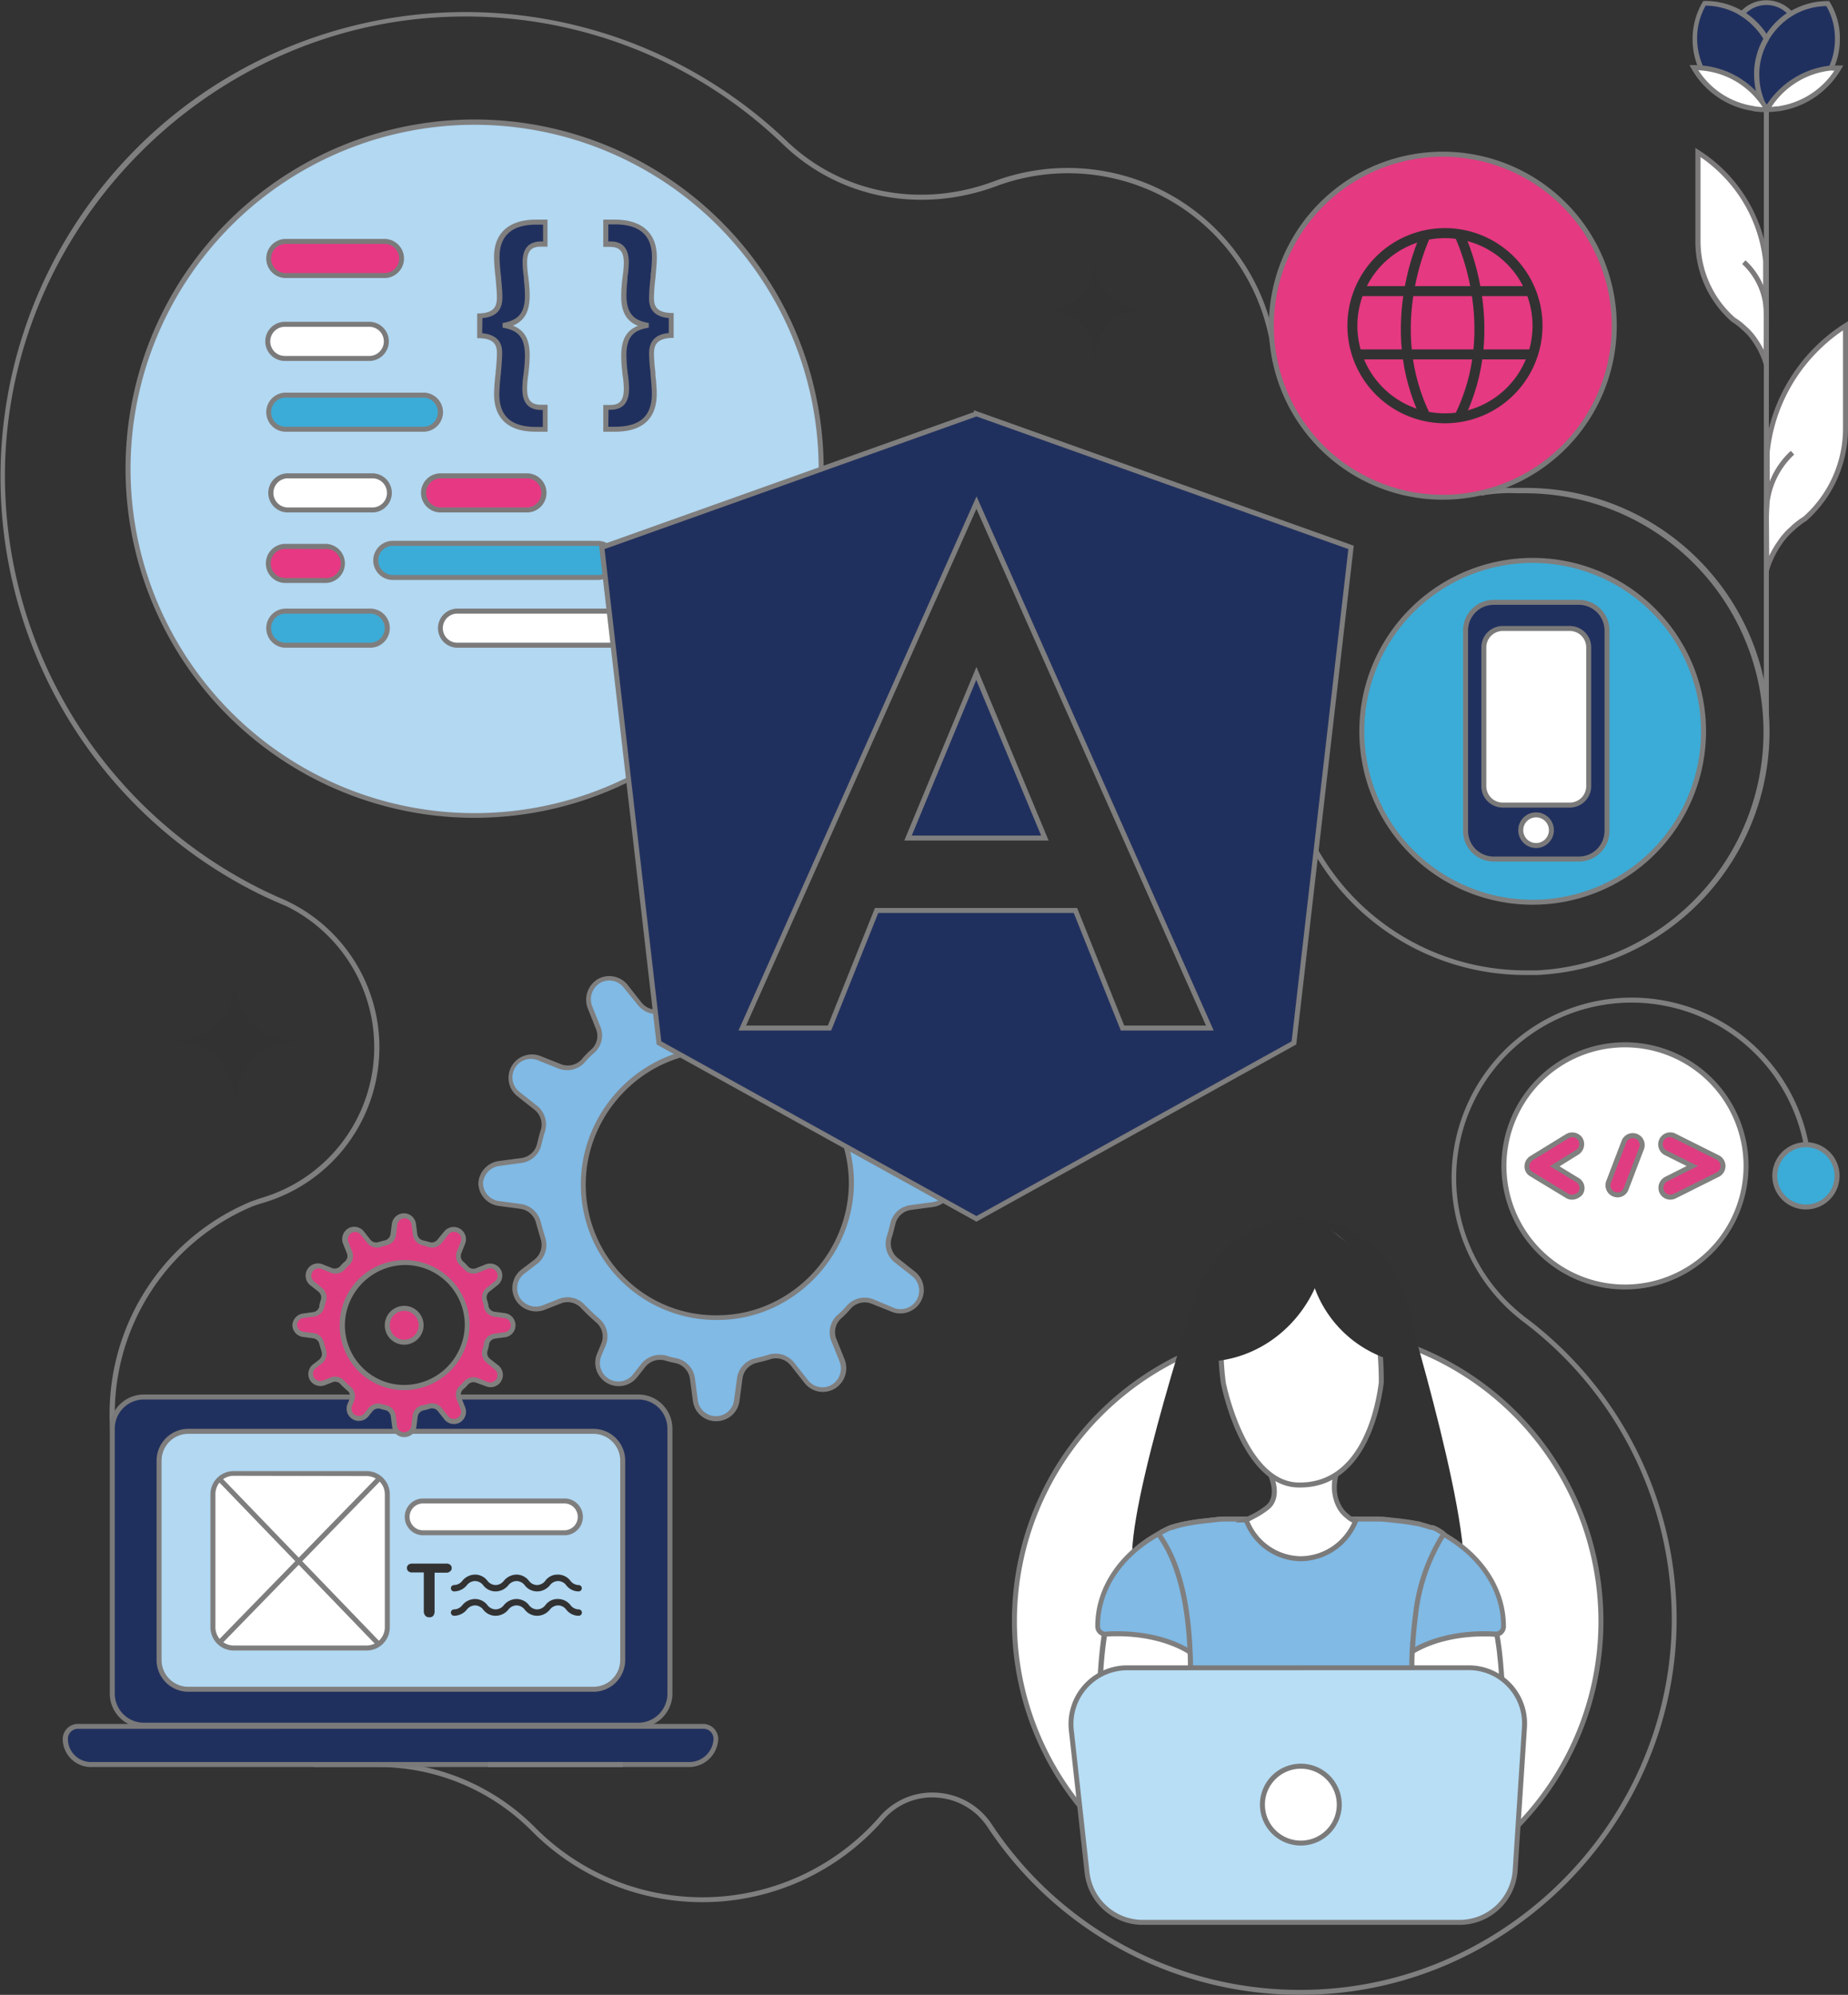 <?xml version="1.0" encoding="UTF-8"?> <svg xmlns="http://www.w3.org/2000/svg" id="Layer_1" data-name="Layer 1" viewBox="0 0 370.34 399.64"><rect x="0" y="0" width="370.34" height="399.64" fill="#333333" stroke="none"/><defs><style>.cls-1{fill:#807f7f;}.cls-2{fill:#20305e;}.cls-3{fill:#7b7a7a;}.cls-4{fill:#b2d8f2;}.cls-5{fill:#7f7e7e;}.cls-6{fill:#80bae5;}.cls-7{fill:#e73883;}.cls-8{fill:#3bacd7;}.cls-9{fill:#fff;}.cls-10{fill:#e53981;}.cls-11{fill:#323232;}.cls-12{fill:#e03c81;}.cls-13{fill:#80807f;}.cls-14{fill:#7c7a7b;}.cls-15{fill:#7a7979;}.cls-16{fill:#b7def5;}</style></defs><path class="cls-1" d="M260.64,399.64A75.09,75.09,0,0,1,197.88,366a13.18,13.18,0,0,0-10.19-5.88,12.86,12.86,0,0,0-10.63,4.43A48.14,48.14,0,0,1,106.74,367a43.35,43.35,0,0,0-30.68-13H62.9L62,329.13a46.14,46.14,0,0,1-39.95-43c-.06-.91-.09-1.86-.09-2.8a46.11,46.11,0,0,1,28.38-42.64c.08,0,1.38-.5,2-.69A31.47,31.47,0,0,0,57,181.35l-.09,0c-.48-.23-1-.44-1.45-.64l-.24-.1c-.76-.34-1.48-.67-2.21-1A93.17,93.17,0,1,1,157.66,28.25c10.92,10.49,26.85,13.58,41.56,8.06A42.15,42.15,0,0,1,254.9,65.78,32.69,32.69,0,0,1,262,47.51a34.17,34.17,0,0,1,4.54-4.7,33,33,0,0,1,41.74-.61,32.93,32.93,0,0,1,5.32,46.28,31,31,0,0,1-12.29,9.26c.92,0,1.85,0,2.8,0h1.58A48.82,48.82,0,0,1,308,195.33c-.78,0-1.56,0-2.34,0a48.86,48.86,0,0,1-41.81-23.62l-3.94,31.68-1-.13,4.32-34.65L264,170a47.88,47.88,0,0,0,41.69,24.4c.77,0,1.53,0,2.29,0a47.82,47.82,0,0,0-2.29-95.58h-1.59a34.8,34.8,0,0,0-6.33.31c-.06,0-.28.07-.48.12l-.08,0-.29.06-.22-1,.28-.07.1,0c.2-.05.4-.1.54-.12a31,31,0,0,0,15.2-10.2,32,32,0,0,0-45.63-44.28,33.28,33.28,0,0,0-4.41,4.55,31.75,31.75,0,0,0-6.71,23.54l.06.52-1.18.07,0-.48a41.12,41.12,0,0,0-55.32-34.53C184.49,42.9,168.17,39.73,157,29A91.75,91.75,0,0,0,91.86,3.32C42.62,4,1.86,44.61,1,93.85a92.48,92.48,0,0,0,52.41,84.8l2.15,1,.22.09c.52.21,1,.43,1.51.66a.5.5,0,0,1,.16.08A32.47,32.47,0,0,1,52.66,241c-.64.17-1.95.64-2,.65A45.11,45.11,0,0,0,23,283.33c0,.92,0,1.84.09,2.74a45.13,45.13,0,0,0,39.5,42.12l.42.06L63.86,353h12.2a44.33,44.33,0,0,1,31.38,13.32,47.16,47.16,0,0,0,68.87-2.41,13.88,13.88,0,0,1,11.44-4.77,14.17,14.17,0,0,1,11,6.33,74,74,0,0,0,63.61,33.15c39.75-.88,72.35-34,72.66-73.74a74.58,74.58,0,0,0-30.25-60.45l-.36-.31A36.1,36.1,0,1,1,363.1,236h-1a35.13,35.13,0,0,0-66.6-15.62,35,35,0,0,0,9.52,43l.35.3A75.58,75.58,0,0,1,336,324.88c-.31,40.32-33.35,73.85-73.64,74.74Z"></path><path class="cls-2" d="M128.05,345.62H28.78a6.32,6.32,0,0,1-6.32-6.32V286.19a6.32,6.32,0,0,1,6.32-6.32h99.11a6.32,6.32,0,0,1,6.32,6.32v53.38A6.34,6.34,0,0,1,128.05,345.62Z"></path><path class="cls-3" d="M128.05,346.12H28.78A6.83,6.83,0,0,1,22,339.3V286.19a6.83,6.83,0,0,1,6.82-6.82h99.11a6.83,6.83,0,0,1,6.82,6.82v53.38A6.87,6.87,0,0,1,128.05,346.12ZM28.78,280.37A5.83,5.83,0,0,0,23,286.19V339.3a5.83,5.83,0,0,0,5.82,5.82h99.27a5.84,5.84,0,0,0,5.66-5.56V286.19a5.83,5.83,0,0,0-5.82-5.82Z"></path><path class="cls-4" d="M118.93,338.42H37.74a5.86,5.86,0,0,1-5.86-5.86V292.62a5.86,5.86,0,0,1,5.86-5.87h81.19a5.86,5.86,0,0,1,5.86,5.87v39.94A5.88,5.88,0,0,1,118.93,338.42Z"></path><path class="cls-5" d="M118.93,338.92H37.74a6.36,6.36,0,0,1-6.36-6.36V292.62a6.37,6.37,0,0,1,6.36-6.37h81.19a6.37,6.37,0,0,1,6.36,6.37v39.94A6.36,6.36,0,0,1,118.93,338.92ZM37.74,287.25a5.37,5.37,0,0,0-5.36,5.37v39.94a5.36,5.36,0,0,0,5.36,5.36h81.19a5.36,5.36,0,0,0,5.36-5.36V292.62a5.37,5.37,0,0,0-5.36-5.37Z"></path><path class="cls-2" d="M138.21,353.5h-120a5.11,5.11,0,0,1-5.14-5.14h0a2.53,2.53,0,0,1,2.51-2.51H140.94a2.54,2.54,0,0,1,2.52,2.51h0A5.38,5.38,0,0,1,138.21,353.5Z"></path><path class="cls-3" d="M138.21,354h-120a5.65,5.65,0,0,1-5.64-5.64,3.05,3.05,0,0,1,3-3H140.94a3.05,3.05,0,0,1,3,3A5.87,5.87,0,0,1,138.21,354Zm-122.6-7.65a2,2,0,0,0-2,2A4.64,4.64,0,0,0,18.24,353h120a4.86,4.86,0,0,0,4.75-4.66,2,2,0,0,0-2-2Z"></path><path class="cls-6" d="M96.29,237a4.18,4.18,0,0,0,3.59,4.12l4.5.6a4.31,4.31,0,0,1,3.52,3.3c.3,1.12.6,2.09.9,3.14a4.29,4.29,0,0,1-1.43,4.65l-2.62,2a4.17,4.17,0,0,0-1,5.39h0A4.34,4.34,0,0,0,109,262l3.22-1.27a4.16,4.16,0,0,1,4.64,1.05c1,1,1.87,1.87,2.92,2.77a4.19,4.19,0,0,1,1.2,4.79l-.9,2.17a4.2,4.2,0,0,0,7.19,4.2l1.73-2.17a4.3,4.3,0,0,1,4.49-1.43,16.11,16.11,0,0,0,2.1.53,4.23,4.23,0,0,1,3.22,3.52l.6,4.49a4.14,4.14,0,0,0,4.12,3.6,4.19,4.19,0,0,0,4.12-3.6l.6-4.49a4.22,4.22,0,0,1,3.22-3.52c.9-.23,1.87-.45,2.77-.75a4.28,4.28,0,0,1,4.57,1.42l2.77,3.52a4.18,4.18,0,0,0,5.4,1.05,4.33,4.33,0,0,0,1.79-5.24l-1.64-4.12a4.18,4.18,0,0,1,1-4.65,16.82,16.82,0,0,0,2-2,4.28,4.28,0,0,1,4.64-1.05l4.12,1.65a4.2,4.2,0,0,0,4.2-7.19l-3.52-2.77a4.31,4.31,0,0,1-1.43-4.57c.3-.9.53-1.88.75-2.77a4.26,4.26,0,0,1,3.52-3.23l4.5-.6a4.13,4.13,0,0,0,3.59-4.12,4.19,4.19,0,0,0-3.59-4.12l-4.5-.59a4.24,4.24,0,0,1-3.52-3.23c-.22-.89-.45-1.87-.75-2.77a4.3,4.3,0,0,1,1.43-4.57l3.52-2.77a4.18,4.18,0,0,0,1-5.39h0a4.32,4.32,0,0,0-5.24-1.8l-4.12,1.65a4.19,4.19,0,0,1-4.64-1.05c-.6-.67-16.55,1.55-16.55,1.55-1.12,1.34-10-6.41-10.2-8.13l4.2-12.22a4.13,4.13,0,0,0-4.12-3.6,4.19,4.19,0,0,0-4.12,3.6l-.6,4.49a4.24,4.24,0,0,1-3.22,3.52c-.9.23-1.87.45-2.77.75a4.28,4.28,0,0,1-4.57-1.42l-2.77-3.52a4.18,4.18,0,0,0-5.4-1.05,4.33,4.33,0,0,0-1.8,5.24l1.65,4.12a4.17,4.17,0,0,1-1,4.65,17.51,17.51,0,0,0-2,2,4.29,4.29,0,0,1-4.64,1.05l-4.12-1.65a4.23,4.23,0,0,0-5.25,1.8h0a4.19,4.19,0,0,0,1,5.39l3.52,2.77a4.3,4.3,0,0,1,1.43,4.57c-.3.9-.53,1.88-.75,2.77a4.26,4.26,0,0,1-3.52,3.23l-4.5.59A4.29,4.29,0,0,0,96.29,237Zm20.6-.3A26.86,26.86,0,1,1,144.23,264,26.65,26.65,0,0,1,116.89,236.65Z"></path><path class="cls-1" d="M143.48,284.72a4.66,4.66,0,0,1-4.62-4.06l-.6-4.47a3.74,3.74,0,0,0-2.83-3.1,16.49,16.49,0,0,1-2.15-.53,3.8,3.8,0,0,0-3.95,1.27L127.61,276a4.7,4.7,0,0,1-8-4.7l.9-2.17a3.71,3.71,0,0,0-1.07-4.23c-1.05-.9-2-1.81-2.92-2.77a3.68,3.68,0,0,0-4.12-1l-3.23,1.27a4.81,4.81,0,0,1-5.85-2,4.69,4.69,0,0,1,1.16-6.06l2.63-2a3.79,3.79,0,0,0,1.25-4.1l-.3-1c-.2-.69-.4-1.38-.61-2.14a3.8,3.8,0,0,0-3.1-2.92l-4.49-.6a4.7,4.7,0,0,1-4-4.62v0a4.78,4.78,0,0,1,4.15-4.37l4.52-.6a3.73,3.73,0,0,0,3.1-2.84l.11-.46c.2-.78.39-1.59.65-2.36a3.76,3.76,0,0,0-1.27-4l-3.51-2.77a4.7,4.7,0,0,1,4.7-8l4.11,1.64a3.77,3.77,0,0,0,4.1-.92,18.14,18.14,0,0,1,2-2.06,3.65,3.65,0,0,0,.92-4.07l-1.65-4.13a4.82,4.82,0,0,1,2-5.86,4.69,4.69,0,0,1,6,1.17l2.77,3.52a3.79,3.79,0,0,0,4,1.26c.77-.26,1.58-.46,2.36-.65l.45-.11a3.71,3.71,0,0,0,2.84-3.1l.6-4.5a4.66,4.66,0,0,1,9.24,0v.1L143.92,206a17.92,17.92,0,0,0,3.73,4.08,27.1,27.1,0,0,1,9.23,3.07c13-1.72,13.44-1.15,13.64-.93a3.66,3.66,0,0,0,4.07.92l4.14-1.65a4.8,4.8,0,0,1,5.85,2,4.69,4.69,0,0,1-1.17,6.06l-3.52,2.77a3.76,3.76,0,0,0-1.25,4c.25.76.45,1.57.64,2.35l.12.45a3.7,3.7,0,0,0,3.1,2.85l4.49.6a4.66,4.66,0,0,1,0,9.23l-4.46.6a3.72,3.72,0,0,0-3.1,2.84l-.11.45c-.2.78-.4,1.59-.65,2.36a3.75,3.75,0,0,0,1.27,4l3.5,2.77a4.7,4.7,0,0,1-4.69,8l-4.11-1.65a3.79,3.79,0,0,0-4.1.93,18.14,18.14,0,0,1-2,2.06,3.65,3.65,0,0,0-.93,4.07l1.66,4.13a4.8,4.8,0,0,1-2,5.85,4.67,4.67,0,0,1-6.05-1.16l-2.77-3.52a3.8,3.8,0,0,0-4-1.26c-.76.26-1.57.46-2.35.65l-.45.11a3.72,3.72,0,0,0-2.85,3.1l-.6,4.5A4.69,4.69,0,0,1,143.48,284.72Zm-11.2-13.29a4.77,4.77,0,0,1,1.29.17,16,16,0,0,0,2.07.52,4.75,4.75,0,0,1,3.61,3.94l.6,4.5a3.66,3.66,0,0,0,7.25,0l.6-4.49a4.77,4.77,0,0,1,3.59-3.94l.46-.11c.76-.19,1.55-.38,2.28-.63a4.77,4.77,0,0,1,5.11,1.58l2.78,3.53a3.68,3.68,0,0,0,4.75.93,3.81,3.81,0,0,0,1.59-4.63l-1.65-4.12a4.65,4.65,0,0,1,1.17-5.19,17.49,17.49,0,0,0,2-2,4.76,4.76,0,0,1,5.2-1.21L179.1,262a3.71,3.71,0,0,0,3.69-6.35l-3.51-2.76a4.78,4.78,0,0,1-1.59-5.12c.24-.73.44-1.52.63-2.29l.11-.45a4.74,4.74,0,0,1,3.94-3.59l4.49-.6a3.63,3.63,0,0,0,3.16-3.63,3.69,3.69,0,0,0-3.16-3.62l-4.49-.6a4.73,4.73,0,0,1-3.94-3.59l-.12-.46c-.18-.76-.38-1.55-.62-2.28a4.79,4.79,0,0,1,1.57-5.11l3.54-2.78a3.67,3.67,0,0,0,.92-4.75,3.8,3.8,0,0,0-4.63-1.58L175,214a4.68,4.68,0,0,1-5.14-1.1c-.84-.2-6,.31-11.54,1a27.78,27.78,0,0,1,4.87,3.9,27.08,27.08,0,0,1,7.93,19.77c-.38,14.59-12.43,26.64-26.86,26.86a27.16,27.16,0,0,1-27.85-27.85h0c.38-14.58,12.43-26.63,26.86-26.86.91,0,1.82,0,2.72.09-1.66-1.58-3-3.11-3.06-3.86l0-.11,4.2-12.23a3.64,3.64,0,0,0-3.61-3,3.7,3.7,0,0,0-3.63,3.17l-.6,4.49a4.75,4.75,0,0,1-3.59,3.94l-.45.11c-.76.19-1.55.38-2.29.63a4.78,4.78,0,0,1-5.11-1.58L125,197.86a3.67,3.67,0,0,0-4.75-.93,3.82,3.82,0,0,0-1.58,4.63l1.65,4.12a4.68,4.68,0,0,1-1.17,5.19,16.76,16.76,0,0,0-2,2,4.76,4.76,0,0,1-5.2,1.21l-4.14-1.66a3.7,3.7,0,0,0-3.69,6.34l3.51,2.77a4.77,4.77,0,0,1,1.59,5.11c-.24.74-.44,1.53-.63,2.29l-.11.46a4.74,4.74,0,0,1-3.94,3.59l-4.49.6A3.79,3.79,0,0,0,96.79,237a3.68,3.68,0,0,0,3.16,3.61l4.49.6a4.82,4.82,0,0,1,3.94,3.67c.2.74.4,1.43.6,2.11l.3,1a4.8,4.8,0,0,1-1.6,5.18l-2.62,2a3.69,3.69,0,0,0-.93,4.75,3.82,3.82,0,0,0,4.64,1.58l3.21-1.27a4.65,4.65,0,0,1,5.19,1.17c1,1,1.86,1.86,2.89,2.74a4.72,4.72,0,0,1,1.33,5.38l-.9,2.15a3.71,3.71,0,0,0,6.35,3.69l1.71-2.17A4.85,4.85,0,0,1,132.28,271.43Zm-14.89-34.77a26.15,26.15,0,0,0,7.72,19.25,25.86,25.86,0,0,0,19.11,7.58c13.9-.22,25.51-11.83,25.88-25.88a26,26,0,0,0-7.64-19,26.54,26.54,0,0,0-5.77-4.41l-2.87.39a1.34,1.34,0,0,1-1.2.09c-1.22-.35-3.4-1.91-5.39-3.63a27.49,27.49,0,0,0-4-.23C129.36,211,117.75,222.61,117.39,236.66Zm31.78-25.32a23.61,23.61,0,0,0,2.24,1.6c1.46.91,1.84.79,1.85.79l.12-.15h.15l1.61-.22A25.78,25.78,0,0,0,149.17,211.34ZM169.89,213Zm-.11-.08,0,0Z"></path><circle class="cls-4" cx="95.12" cy="93.9" r="69.44"></circle><path class="cls-5" d="M95.12,163.84A69.95,69.95,0,1,1,165.06,93.9,70,70,0,0,1,95.12,163.84ZM95.12,25a68.95,68.95,0,1,0,68.94,69A69,69,0,0,0,95.12,25Z"></path><path class="cls-2" d="M96.13,63.27c3.54-.15,3.9-2,4-3.59,0-1.24-.15-2.65-.26-4a40.08,40.08,0,0,1-.31-4.11c0-4.89,3.07-7,7.9-7h1.82v4.42h-.93c-2.34,0-3.17,1.4-3.17,3.69a20.36,20.36,0,0,0,.26,3,35,35,0,0,1,.26,3.58c0,3.9-1.56,5.41-4.48,6v.1c2.92.57,4.53,2.08,4.48,6,0,1.35-.16,2.55-.26,3.64a19.59,19.59,0,0,0-.26,2.91c0,2.29.78,3.7,3.17,3.75h.93V86h-1.87c-4.63,0-7.85-1.87-7.85-7.07a39.69,39.69,0,0,1,.31-4.1c.11-1.41.26-2.76.26-4.06,0-1.46-.36-3.38-4-3.54Z"></path><path class="cls-5" d="M109.73,86.49h-2.37c-5.46,0-8.35-2.61-8.35-7.57a40,40,0,0,1,.31-4.15c0-.37.06-.75.1-1.13.08-1,.16-2,.16-2.88,0-1.5-.42-2.9-3.47-3l-.48,0V62.79l.48,0c3.11-.13,3.42-1.61,3.47-3.1,0-.88-.08-1.85-.17-2.88l-.09-1.13A39.62,39.62,0,0,1,99,51.52c0-4.85,3-7.52,8.4-7.52h2.32v5.42H108.3c-1.9,0-2.67,1-2.67,3.19a21.13,21.13,0,0,0,.25,2.9l.06.56a27.66,27.66,0,0,1,.21,3.09c0,3.22-1,5.11-3.37,6.08,2.39.92,3.41,2.83,3.37,6.1a30,30,0,0,1-.2,3l-.07.64a20.09,20.09,0,0,0-.25,2.86c0,2.27.77,3.21,2.68,3.25h1.42ZM96.63,66.76c4,.37,4,3.08,4,4s-.08,1.94-.17,3l-.09,1.13a40,40,0,0,0-.31,4.07c0,4.42,2.4,6.57,7.35,6.57h1.37V82.13h-.43c-2.48-.06-3.67-1.44-3.67-4.25a20.11,20.11,0,0,1,.26-3l.06-.62a26.67,26.67,0,0,0,.2-3c0-3.93-1.59-5-4.07-5.54l-.41-.08v-.92l.4-.08c2.48-.54,4.13-1.68,4.08-5.54a26.3,26.3,0,0,0-.21-3l0-.54a20.7,20.7,0,0,1-.26-3c0-2.76,1.19-4.14,3.66-4.19h.44V45h-1.32c-4.91,0-7.4,2.19-7.4,6.52a38.37,38.37,0,0,0,.31,4c0,.4.06.78.09,1.15.09,1,.17,2,.17,3-.06,1.75-.57,3.74-4,4.06Z"></path><path class="cls-2" d="M134.51,67.22c-3.54.16-3.9,2.08-4,3.54a39.15,39.15,0,0,0,.31,4.06c.11,1.4.27,2.8.27,4.1,0,5.2-3.23,7.07-7.86,7.07H121.4V81.63h.94c2.39,0,3.17-1.46,3.17-3.75a21,21,0,0,0-.26-2.91c-.1-1.09-.26-2.29-.26-3.64,0-4,1.56-5.46,4.47-6v-.1c-2.91-.63-4.52-2.14-4.47-6a35,35,0,0,1,.26-3.58,21.85,21.85,0,0,0,.26-3c0-2.29-.83-3.64-3.17-3.69h-.94V44.5h1.82c4.84,0,7.91,2.13,7.91,7,0,1.3-.16,2.7-.27,4.11a40,40,0,0,0-.31,4c0,1.56.37,3.44,4,3.59Z"></path><path class="cls-5" d="M123.27,86.49H120.9V81.13h1.44c1.89,0,2.67-1,2.67-3.25a18.46,18.46,0,0,0-.26-2.83l-.06-.68a27,27,0,0,1-.2-3c0-3.27,1-5.17,3.36-6.09-2.38-1-3.4-2.86-3.36-6.08a30.47,30.47,0,0,1,.2-3.09l.06-.54a20.18,20.18,0,0,0,.26-2.92c0-2.22-.78-3.15-2.68-3.19H120.9V44h2.32c5.42,0,8.41,2.67,8.41,7.52,0,1-.09,2-.18,3l-.09,1.09a40.12,40.12,0,0,0-.31,4c0,1.43.27,3,3.48,3.09l.47,0V67.7l-.47,0c-3.11.14-3.43,1.65-3.48,3.06a35,35,0,0,0,.29,3.81l0,.17q0,.57.09,1.11c.09,1,.18,2.07.18,3C131.63,83.88,128.74,86.49,123.27,86.49Zm-1.37-1h1.37c5,0,7.36-2.15,7.36-6.57,0-.94-.09-1.92-.17-3q-.06-.55-.09-1.11l0-.15a36.67,36.67,0,0,1-.3-3.94c.06-1.59.54-3.68,3.95-4v-3c-3.53-.33-3.95-2.45-3.95-4.06a37.37,37.37,0,0,1,.32-4.09c0-.37,0-.74.09-1.1.08-1.05.17-2,.17-3,0-4.33-2.5-6.52-7.41-6.52H121.9v3.42h.44c2.47,0,3.67,1.43,3.67,4.19a21.34,21.34,0,0,1-.27,3l0,.53a28.57,28.57,0,0,0-.2,3c0,3.87,1.59,5,4.08,5.55l.39.08v.92l-.4.08c-2.48.49-4.12,1.61-4.07,5.54a29.26,29.26,0,0,0,.19,2.94l.07.65a21.19,21.19,0,0,1,.26,3c0,2.81-1.2,4.19-3.66,4.25h-.45Z"></path><rect class="cls-7" x="53.67" y="48.37" width="26.99" height="6.84" rx="3.42" transform="translate(134.32 103.57) rotate(180)"></rect><path class="cls-3" d="M77.24,55.7H57.08a3.92,3.92,0,0,1,0-7.83H77.24a3.92,3.92,0,0,1,0,7.83ZM57.08,48.87a2.92,2.92,0,0,0,0,5.83H77.24a2.92,2.92,0,0,0,0-5.83Z"></path><rect class="cls-8" x="53.67" y="122.43" width="23.75" height="6.84" rx="3.42" transform="translate(131.09 251.69) rotate(180)"></rect><path class="cls-5" d="M74,129.76H57.08a3.92,3.92,0,0,1,0-7.83H74a3.92,3.92,0,1,1,0,7.83Zm-16.92-6.83a2.92,2.92,0,0,0,0,5.83H74a2.92,2.92,0,1,0,0-5.83Z"></path><rect class="cls-7" x="85.07" y="95.33" width="23.75" height="6.84" rx="3.42" transform="translate(193.89 197.49) rotate(-180)"></rect><path class="cls-3" d="M105.4,102.66H88.49a3.92,3.92,0,1,1,0-7.83H105.4a3.92,3.92,0,1,1,0,7.83ZM88.49,95.83a2.92,2.92,0,1,0,0,5.83H105.4a2.92,2.92,0,1,0,0-5.83Z"></path><rect class="cls-9" x="53.67" y="64.97" width="23.75" height="6.84" rx="3.42" transform="translate(131.09 136.78) rotate(-180)"></rect><path class="cls-3" d="M74,72.31H57.08a3.92,3.92,0,0,1,0-7.84H74a3.92,3.92,0,1,1,0,7.84ZM57.08,65.47a2.92,2.92,0,0,0,0,5.84H74a2.92,2.92,0,1,0,0-5.84Z"></path><rect class="cls-9" x="88.08" y="122.43" width="40.14" height="6.84" rx="3.42" transform="translate(216.29 251.69) rotate(-180)"></rect><path class="cls-3" d="M124.8,129.76H91.49a3.92,3.92,0,0,1,0-7.83H124.8a3.92,3.92,0,0,1,0,7.83Zm-33.31-6.83a2.92,2.92,0,0,0,0,5.83H124.8a2.92,2.92,0,0,0,0-5.83Z"></path><rect class="cls-8" x="53.67" y="79.16" width="34.41" height="6.84" rx="3.42" transform="translate(141.74 165.15) rotate(180)"></rect><path class="cls-5" d="M84.66,86.49H57.08a3.92,3.92,0,0,1,0-7.83H84.66a3.92,3.92,0,1,1,0,7.83ZM57.08,79.66a2.92,2.92,0,0,0,0,5.83H84.66a2.92,2.92,0,1,0,0-5.83Z"></path><rect class="cls-9" x="54.46" y="95.33" width="23.75" height="6.84" rx="3.42" transform="translate(132.67 197.49) rotate(180)"></rect><path class="cls-3" d="M74.8,102.66H57.88a3.92,3.92,0,1,1,0-7.83H74.8a3.92,3.92,0,0,1,0,7.83ZM57.88,95.83a2.92,2.92,0,1,0,0,5.83H74.8a2.92,2.92,0,0,0,0-5.83Z"></path><rect class="cls-7" x="53.67" y="109.46" width="14.78" height="6.84" rx="3.42" transform="translate(122.11 225.75) rotate(-180)"></rect><path class="cls-3" d="M65,116.79h-8a3.92,3.92,0,0,1,0-7.83h8a3.92,3.92,0,1,1,0,7.83Zm-8-6.83a2.92,2.92,0,0,0,0,5.83h8A2.92,2.92,0,1,0,65,110Z"></path><rect class="cls-8" x="75.3" y="108.85" width="47.92" height="6.84" rx="3.42" transform="translate(198.52 224.54) rotate(-180)"></rect><path class="cls-5" d="M119.8,116.19H78.72a3.92,3.92,0,1,1,0-7.84H119.8a3.92,3.92,0,0,1,0,7.84Zm-41.08-6.84a2.92,2.92,0,1,0,0,5.84H119.8a2.92,2.92,0,0,0,0-5.84Z"></path><path class="cls-2" d="M182,167.89h27.42l-13.71-33Z"></path><path class="cls-5" d="M210.14,168.39H181.22l14.46-34.78Zm-27.42-1h25.92l-13-31.18Z"></path><path class="cls-2" d="M195.68,82.9l-75.07,26.77,11.45,99.26,63.62,35.24,63.62-35.24,11.45-99.26L195.68,82.89ZM225,206l-9.43-23.55H175.68L166.25,206h-17.5l46.93-105.23L242.45,206Z"></path><path class="cls-5" d="M195.68,244.74l-.24-.13-63.85-35.36-11.53-99.92,75.12-26.78v-.36l76.12,27.14-.05.4-11.48,99.52-.22.12Zm-63.16-36.12,63.16,35,63.16-35L270.21,110,195.69,83.43,121.15,110Zm110.7-2.17H224.61l-9.43-23.55H176l-9.43,23.55H148l47.7-107Zm-17.93-1h16.39l-46-103.5-46.16,103.5h16.39l9.43-23.55h40.52Z"></path><circle class="cls-10" cx="289.17" cy="65.26" r="34.36"></circle><path class="cls-3" d="M289.17,100.11A34.86,34.86,0,1,1,324,65.26,34.89,34.89,0,0,1,289.17,100.11Zm0-68.71A33.86,33.86,0,1,0,323,65.26,33.9,33.9,0,0,0,289.17,31.4Z"></path><path class="cls-11" d="M289.57,84.8a19.55,19.55,0,1,1,19.55-19.54A19.56,19.56,0,0,1,289.57,84.8Zm0-37.09a17.55,17.55,0,1,0,17.55,17.55A17.57,17.57,0,0,0,289.57,47.71Z"></path><rect class="cls-11" x="272.37" y="57.32" width="34.51" height="2"></rect><rect class="cls-11" x="271.93" y="70" width="34.95" height="2"></rect><path class="cls-11" d="M285,84.26c-9.56-18.89-.09-37.81,0-38l1.78.91c-.09.18-9.09,18.23,0,36.18Z"></path><path class="cls-11" d="M293.2,84.26l-1.78-.91c9.09-17.95.09-36,0-36.18l1.78-.91C293.3,46.45,302.77,65.37,293.2,84.26Z"></path><path class="cls-12" d="M59,265.39a2,2,0,0,0,1.67,1.92l2.1.28a2,2,0,0,1,1.64,1.54c.14.52.28,1,.42,1.46a2,2,0,0,1-.67,2.17L63,273.7a2,2,0,0,0-.49,2.51h0a2,2,0,0,0,2.45.84l1.5-.6a2,2,0,0,1,2.16.49c.45.46.87.87,1.36,1.29a2,2,0,0,1,.56,2.24l-.42,1a2,2,0,0,0,3.35,1.95l.8-1a2,2,0,0,1,2.1-.66,8.6,8.6,0,0,0,1,.24,2,2,0,0,1,1.5,1.64l.28,2.09A1.93,1.93,0,0,0,81,287.41a2,2,0,0,0,1.92-1.68l.28-2.09a2,2,0,0,1,1.5-1.64c.42-.1.87-.21,1.29-.35a2,2,0,0,1,2.13.67L89.42,284a2,2,0,0,0,2.51.48,2,2,0,0,0,.84-2.44L92,280.08a2,2,0,0,1,.49-2.16,8.34,8.34,0,0,0,.94-.94,2,2,0,0,1,2.17-.49l1.91.77a2,2,0,0,0,2.45-.84,1.94,1.94,0,0,0-.49-2.51l-1.64-1.29a2,2,0,0,1-.66-2.13c.13-.42.24-.87.34-1.29a2,2,0,0,1,1.64-1.5l2.1-.28a1.93,1.93,0,0,0,1.67-1.92,2,2,0,0,0-1.67-1.92l-2.1-.28a2,2,0,0,1-1.64-1.5c-.1-.42-.21-.87-.34-1.29a2,2,0,0,1,.66-2.13l1.64-1.29a1.94,1.94,0,0,0,.49-2.51h0a2,2,0,0,0-2.45-.84l-1.91.77a2,2,0,0,1-2.17-.49,7.59,7.59,0,0,0-.94-.94,2,2,0,0,1-.49-2.17l.77-1.92a2,2,0,0,0-3.35-2l-1.29,1.64a2,2,0,0,1-2.13.66c-.42-.14-.87-.24-1.29-.35a2,2,0,0,1-1.5-1.64l-.28-2.09a1.94,1.94,0,0,0-3.84,0l-.28,2.09a2,2,0,0,1-1.5,1.64c-.42.11-.87.21-1.29.35a2,2,0,0,1-2.13-.66L72.6,247a1.94,1.94,0,0,0-2.51-.49,2,2,0,0,0-.84,2.44l.77,1.92a2,2,0,0,1-.49,2.17,8.34,8.34,0,0,0-.94.94,2,2,0,0,1-2.16.49l-1.92-.77a2,2,0,0,0-2.45.84h0a2,2,0,0,0,.49,2.51l1.64,1.29a2,2,0,0,1,.67,2.13c-.14.42-.25.87-.35,1.29a2,2,0,0,1-1.64,1.5l-2.1.28A2,2,0,0,0,59,265.39Zm9.59-.14A12.51,12.51,0,1,1,81.36,278,12.42,12.42,0,0,1,68.62,265.25Z"></path><path class="cls-13" d="M81,287.91a2.42,2.42,0,0,1-2.42-2.14l-.27-2.06a1.47,1.47,0,0,0-1.12-1.22,8,8,0,0,1-1-.26,1.5,1.5,0,0,0-1.55.51l-.8,1a2.46,2.46,0,0,1-4.2-2.46l.42-1a1.47,1.47,0,0,0-.43-1.67c-.51-.44-1-.88-1.38-1.31a1.46,1.46,0,0,0-1.62-.39l-1.51.6a2.49,2.49,0,0,1-3-1,2.45,2.45,0,0,1,.61-3.17l1.22-.94a1.49,1.49,0,0,0,.49-1.62l-.14-.49c-.1-.32-.19-.64-.29-1a1.49,1.49,0,0,0-1.22-1.17l-2.09-.28a2.45,2.45,0,0,1-2.11-2.42v0a2.49,2.49,0,0,1,2.16-2.28l2.11-.29A1.45,1.45,0,0,0,64,261.69l0-.22c.09-.37.19-.76.31-1.12a1.49,1.49,0,0,0-.51-1.59l-1.63-1.28a2.46,2.46,0,0,1,2.46-4.2l1.91.76a1.5,1.5,0,0,0,1.62-.36,8.19,8.19,0,0,1,1-1,1.43,1.43,0,0,0,.36-1.59l-.77-1.93a2.51,2.51,0,0,1,1-3.05,2.46,2.46,0,0,1,3.18.6l1.29,1.64a1.47,1.47,0,0,0,1.58.5c.36-.12.74-.22,1.11-.31l.21-.05a1.47,1.47,0,0,0,1.13-1.22l.28-2.1a2.45,2.45,0,0,1,2.41-2.1,2.41,2.41,0,0,1,2.42,2.13l.27,2.07a1.5,1.5,0,0,0,1.12,1.22l.22.05c.37.09.76.19,1.12.31a1.47,1.47,0,0,0,1.58-.51L89,246.73a2.46,2.46,0,0,1,4.2,2.46l-.76,1.91a1.48,1.48,0,0,0,.36,1.61,8.24,8.24,0,0,1,1,1,1.43,1.43,0,0,0,1.59.36l1.93-.77a2.49,2.49,0,0,1,3,1,2.44,2.44,0,0,1-.61,3.17l-1.63,1.29a1.49,1.49,0,0,0-.5,1.59c.12.36.22.75.31,1.12l0,.2a1.46,1.46,0,0,0,1.22,1.12l2.09.28a2.46,2.46,0,0,1,2.11,2.42,2.42,2.42,0,0,1-2.14,2.42l-2.06.27A1.47,1.47,0,0,0,98,269.31l0,.21c-.09.37-.19.76-.31,1.13a1.47,1.47,0,0,0,.51,1.58l1.63,1.28a2.46,2.46,0,0,1-2.46,4.21L95.41,277a1.48,1.48,0,0,0-1.61.37,7.43,7.43,0,0,1-1,1,1.45,1.45,0,0,0-.36,1.6l.77,1.93a2.5,2.5,0,0,1-1,3.05,2.46,2.46,0,0,1-3.18-.61l-1.28-1.64a1.51,1.51,0,0,0-1.59-.49c-.36.12-.75.22-1.13.31l-.19.05a1.46,1.46,0,0,0-1.13,1.22l-.27,2.09A2.46,2.46,0,0,1,81,287.91Zm-5.22-6.73a2.29,2.29,0,0,1,.68.1c.32.1.61.16.94.23a2.5,2.5,0,0,1,1.9,2.07l.28,2.09a1.43,1.43,0,0,0,2.84,0l.28-2.09a2.49,2.49,0,0,1,1.87-2.05l.2,0c.35-.09.72-.18,1.06-.29a2.48,2.48,0,0,1,2.67.81l1.3,1.66a1.44,1.44,0,0,0,1.87.36,1.5,1.5,0,0,0,.62-1.83l-.76-1.91a2.42,2.42,0,0,1,.61-2.71,8.43,8.43,0,0,0,.89-.9,2.5,2.5,0,0,1,2.73-.64l1.93.77a1.46,1.46,0,0,0,1.45-2.5L97.52,273a2.5,2.5,0,0,1-.83-2.67c.11-.35.2-.72.29-1.06l0-.21a2.48,2.48,0,0,1,2.06-1.87l2.09-.28a1.43,1.43,0,0,0,1.24-1.42,1.46,1.46,0,0,0-1.24-1.43l-2.09-.27A2.49,2.49,0,0,1,97,261.93l0-.21c-.09-.35-.18-.71-.29-1.05a2.5,2.5,0,0,1,.82-2.67l1.65-1.3a1.44,1.44,0,0,0,.36-1.87,1.49,1.49,0,0,0-1.83-.62l-1.91.76a2.42,2.42,0,0,1-2.71-.61,7.47,7.47,0,0,0-.89-.89,2.5,2.5,0,0,1-.65-2.73l.77-1.93a1.46,1.46,0,0,0-.62-1.83,1.44,1.44,0,0,0-1.87.38L88.52,249a2.49,2.49,0,0,1-2.67.83c-.35-.12-.71-.2-1-.29l-.21-.05a2.49,2.49,0,0,1-1.88-2.06l-.28-2.09a1.43,1.43,0,0,0-2.84,0l-.28,2.09a2.47,2.47,0,0,1-1.87,2.06l-.22.05c-.34.09-.7.18-1,.29a2.5,2.5,0,0,1-2.67-.82l-1.3-1.65a1.45,1.45,0,0,0-1.87-.37,1.53,1.53,0,0,0-.62,1.84l.76,1.91a2.43,2.43,0,0,1-.61,2.71,7.46,7.46,0,0,0-.89.89,2.49,2.49,0,0,1-2.72.65l-1.94-.78a1.46,1.46,0,0,0-1.82.63,1.44,1.44,0,0,0,.37,1.87L64.5,258a2.48,2.48,0,0,1,.83,2.67c-.11.35-.2.71-.29,1l-.05.21a2.49,2.49,0,0,1-2.06,1.88l-2.09.27a1.51,1.51,0,0,0-1.31,1.33,1.45,1.45,0,0,0,1.24,1.42l2.09.28a2.49,2.49,0,0,1,2.06,1.9c.09.34.18.66.28,1l.14.48a2.5,2.5,0,0,1-.84,2.7l-1.22.94a1.44,1.44,0,0,0-.36,1.87,1.51,1.51,0,0,0,1.83.62l1.49-.59a2.42,2.42,0,0,1,2.71.61c.41.41.84.84,1.33,1.25a2.48,2.48,0,0,1,.68,2.82l-.41,1a1.46,1.46,0,0,0,2.5,1.45l.8-1A2.51,2.51,0,0,1,75.79,281.18ZM81,278.49a12.81,12.81,0,0,1-9.1-3.74,13,13,0,0,1-3.82-9.51h0a13,13,0,0,1,22.25-8.93,12.89,12.89,0,0,1,3.77,9.41,13.18,13.18,0,0,1-12.77,12.77ZM69.12,265.27A12,12,0,0,0,72.65,274a11.76,11.76,0,0,0,8.7,3.45,12.16,12.16,0,0,0,11.79-11.8,12,12,0,0,0-12.23-12.22A12.17,12.17,0,0,0,69.12,265.27Z"></path><circle class="cls-12" cx="80.98" cy="265.5" r="3.39"></circle><path class="cls-13" d="M81,269.39a3.89,3.89,0,1,1,3.89-3.89A3.9,3.9,0,0,1,81,269.39Zm0-6.78a2.89,2.89,0,1,0,2.89,2.89A2.89,2.89,0,0,0,81,262.61Z"></path><rect class="cls-9" x="42.67" y="295.21" width="34.95" height="34.95" rx="4.16"></rect><path class="cls-5" d="M73.46,330.66H46.83A4.66,4.66,0,0,1,42.17,326V299.37a4.66,4.66,0,0,1,4.66-4.66H73.46a4.66,4.66,0,0,1,4.66,4.66V326A4.66,4.66,0,0,1,73.46,330.66Zm-26.63-35a3.66,3.66,0,0,0-3.66,3.66V326a3.66,3.66,0,0,0,3.66,3.65H73.46A3.66,3.66,0,0,0,77.12,326V299.37a3.66,3.66,0,0,0-3.66-3.66Z"></path><line class="cls-9" x1="44" y1="296.33" x2="75.87" y2="329.39"></line><rect class="cls-5" x="59.43" y="289.9" width="1" height="45.92" transform="translate(-200.37 129.24) rotate(-43.96)"></rect><line class="cls-9" x1="44" y1="329.04" x2="75.87" y2="296.33"></line><rect class="cls-5" x="37.1" y="312.19" width="45.67" height="1" transform="translate(-205.87 137.44) rotate(-45.75)"></rect><rect class="cls-9" x="81.43" y="300.7" width="34.69" height="6.37" rx="3.19"></rect><path class="cls-5" d="M112.93,307.57H84.61a3.69,3.69,0,0,1,0-7.37h28.32a3.69,3.69,0,1,1,0,7.37ZM84.61,301.2a2.69,2.69,0,0,0,0,5.37h28.32a2.69,2.69,0,1,0,0-5.37Z"></path><path class="cls-11" d="M116,318.82a3.16,3.16,0,0,1-2.53-1.24,2.07,2.07,0,0,0-1.63-.84,2.1,2.1,0,0,0-1.65.86,3.35,3.35,0,0,1-2.51,1.22,3.14,3.14,0,0,1-2.53-1.24,2.1,2.1,0,0,0-1.63-.84,2.14,2.14,0,0,0-1.66.86,3.33,3.33,0,0,1-2.5,1.22,3.13,3.13,0,0,1-2.53-1.24,2.11,2.11,0,0,0-1.64-.84,2.13,2.13,0,0,0-1.65.86A3.33,3.33,0,0,1,91,318.82a.64.64,0,0,1,0-1.28,2.14,2.14,0,0,0,1.66-.86,3.33,3.33,0,0,1,2.5-1.23,3.1,3.1,0,0,1,2.53,1.25,2.11,2.11,0,0,0,1.64.84,2.13,2.13,0,0,0,1.65-.86,3.34,3.34,0,0,1,2.51-1.23A3.13,3.13,0,0,1,106,316.7a2.07,2.07,0,0,0,1.63.84,2.12,2.12,0,0,0,1.65-.86,3,3,0,0,1,2.51-1.23,3.13,3.13,0,0,1,2.53,1.25,2.09,2.09,0,0,0,1.63.84.64.64,0,1,1,0,1.28Z"></path><path class="cls-11" d="M116,323.7a3.16,3.16,0,0,1-2.53-1.24,2.07,2.07,0,0,0-1.63-.84,2.14,2.14,0,0,0-1.66.86,3.31,3.31,0,0,1-2.5,1.22,3.14,3.14,0,0,1-2.53-1.24,2.1,2.1,0,0,0-1.63-.84,2.14,2.14,0,0,0-1.66.86,3.31,3.31,0,0,1-2.5,1.22,3.13,3.13,0,0,1-2.53-1.24,2.11,2.11,0,0,0-1.64-.84,2.13,2.13,0,0,0-1.65.86A3.33,3.33,0,0,1,91,323.7a.64.64,0,0,1,0-1.28,2.14,2.14,0,0,0,1.66-.86,3.33,3.33,0,0,1,2.5-1.22,3.13,3.13,0,0,1,2.53,1.24,2.11,2.11,0,0,0,1.64.84,2.13,2.13,0,0,0,1.65-.86,3.33,3.33,0,0,1,2.51-1.22,3.16,3.16,0,0,1,2.53,1.24,2.07,2.07,0,0,0,1.63.84,2.13,2.13,0,0,0,1.65-.86,3,3,0,0,1,2.51-1.22,3.16,3.16,0,0,1,2.53,1.24,2.1,2.1,0,0,0,1.63.84.64.64,0,1,1,0,1.28Z"></path><path class="cls-11" d="M89.42,315.07H87.09v7.66a1.43,1.43,0,0,1-.29,1A1,1,0,0,1,86,324a1,1,0,0,1-.77-.32,1.4,1.4,0,0,1-.3-1v-7.66H82.63a1.11,1.11,0,0,1-.81-.25.8.8,0,0,1-.27-.63.79.79,0,0,1,.28-.65,1.18,1.18,0,0,1,.8-.24h6.79a1.18,1.18,0,0,1,.83.25.81.81,0,0,1,.27.64.78.78,0,0,1-.28.63A1.15,1.15,0,0,1,89.42,315.07Z"></path><rect class="cls-1" x="97.78" y="353" width="27.02" height="1"></rect><circle class="cls-8" cx="361.92" cy="235.57" r="6.24"></circle><path class="cls-5" d="M361.92,242.3a6.74,6.74,0,1,1,6.73-6.73A6.74,6.74,0,0,1,361.92,242.3Zm0-12.47a5.74,5.74,0,1,0,5.73,5.74A5.74,5.74,0,0,0,361.92,229.83Z"></path><path class="cls-11" d="M219.37,72.23l-.25-2.15a8.65,8.65,0,0,0-7.84-7.84L209.39,62l2-.25a8.6,8.6,0,0,0,7.71-7.46l.25-1.39.25,1.39a8.72,8.72,0,0,0,7.84,7.46l2,.25-2,.25a8.87,8.87,0,0,0-7.71,7.84Z"></path><path class="cls-11" d="M47.1,221.59l-.32-2.73a11,11,0,0,0-10-9.94l-2.41-.33,2.57-.32a10.92,10.92,0,0,0,9.79-9.46L47.1,197l.32,1.77a11.07,11.07,0,0,0,9.95,9.46l2.56.32-2.56.33a11.24,11.24,0,0,0-9.79,9.94Z"></path><path class="cls-9" d="M354,103.66h0l.08,10.38a18.23,18.23,0,0,1,2.54-5.23,13.59,13.59,0,0,1,2.53-2.86,14.36,14.36,0,0,1,2.53-2,24.31,24.31,0,0,0,8.17-18.06V65.26a35,35,0,0,0-5.72,4.57,34.19,34.19,0,0,0-10,20.67v8.26Z"></path><path class="cls-14" d="M353.6,117.31l-.11-13.67.16-4.9V90.5a34.9,34.9,0,0,1,15.92-25.66l.77-.5V85.93A24.71,24.71,0,0,1,362,104.36a14.86,14.86,0,0,0-2.51,1.94,13.71,13.71,0,0,0-2.47,2.79,17.93,17.93,0,0,0-2.47,5.09Zm.89-13.64.06,7.7a18.49,18.49,0,0,1,1.65-2.85,14.6,14.6,0,0,1,2.62-3,15.91,15.91,0,0,1,2.58-2,23.65,23.65,0,0,0,7.94-17.63V66.19a32.75,32.75,0,0,0-4.86,4,33.59,33.59,0,0,0-9.83,20.37v8.2Z"></path><path class="cls-14" d="M353.49,102.9a16.59,16.59,0,0,1,5.39-12.58l.68.74a15.89,15.89,0,0,0-5.07,11.77Z"></path><path class="cls-9" d="M354,63.73h0l-.07,9a15.57,15.57,0,0,0-2.19-4.51,12.06,12.06,0,0,0-2.19-2.48A13,13,0,0,0,347.35,64a21,21,0,0,1-7.06-15.6V30.54a30.32,30.32,0,0,1,4.94,4,29.43,29.43,0,0,1,8.61,17.86v7.13Z"></path><path class="cls-14" d="M354.39,76l-1-3.13a15.2,15.2,0,0,0-2.12-4.38,11.3,11.3,0,0,0-2.1-2.37,12.33,12.33,0,0,0-2.13-1.66,21.41,21.41,0,0,1-7.29-16V29.63l.77.49a30.26,30.26,0,0,1,13.78,22.19v7.18l.14,4.24Zm-13.6-44.5V48.41a20.44,20.44,0,0,0,6.89,15.23,12.93,12.93,0,0,1,2.21,1.71,12.2,12.2,0,0,1,2.24,2.54,15.87,15.87,0,0,1,1.3,2.2l.05-6.36-.14-4.22V52.36a29,29,0,0,0-8.46-17.51A29.4,29.4,0,0,0,340.79,31.47Z"></path><path class="cls-14" d="M354.48,63.08l-1-.07a13.61,13.61,0,0,0-4.35-10.12l.67-.74A14.4,14.4,0,0,1,354.48,63.08Z"></path><rect class="cls-1" x="353.48" y="4.75" width="1" height="141.81"></rect><path class="cls-2" d="M352.14,13.32a10.13,10.13,0,0,0-.08,1.55,14,14,0,0,0,1.7,6.78c.07.08.07.22.15.3-.08-.08-.15-.22-.22-.3a16.87,16.87,0,0,0-12.75-8,14.18,14.18,0,0,1-1.26-5.89A14,14,0,0,1,341.6.65h.07A14,14,0,0,1,354,7.72V7.8A13.93,13.93,0,0,0,352.14,13.32Z"></path><path class="cls-5" d="M353.55,22.3l0,0a1.73,1.73,0,0,1-.15-.2l-.12-.16a16.23,16.23,0,0,0-12.37-7.73l-.29,0-.12-.26a14.71,14.71,0,0,1-1.3-6.1,14.44,14.44,0,0,1,2-7.41l.14-.24h.29a14.54,14.54,0,0,1,12.82,7.33l.06.11v.27l-.07.19a13.45,13.45,0,0,0-1.77,5.33v0a11.8,11.8,0,0,0-.06,1.47,13.51,13.51,0,0,0,1.6,6.5.87.87,0,0,1,.14.27s0,0-.05,0Zm-12.28-9.07A17.18,17.18,0,0,1,352,18.66a15.37,15.37,0,0,1-.47-3.79,12.62,12.62,0,0,1,.07-1.61,14.64,14.64,0,0,1,1.78-5.5,14,14,0,0,0-4.57-4.63,13.79,13.79,0,0,0-7-2,13.47,13.47,0,0,0-1.71,6.65A14.15,14.15,0,0,0,341.27,13.23Z"></path><path class="cls-2" d="M368.21,7.8a13.73,13.73,0,0,1-1.33,6,16.92,16.92,0,0,0-12.75,8h0a.37.37,0,0,0-.15.3h-.07V22c-.08-.07-.08-.22-.15-.29a14,14,0,0,1-1.7-6.78,10,10,0,0,1,.08-1.55A14,14,0,0,1,354,7.87V7.8a14.45,14.45,0,0,1,4.87-5A14.13,14.13,0,0,1,366.29.72,13.23,13.23,0,0,1,368.21,7.8Z"></path><path class="cls-5" d="M354.48,22.66l-.5-.06h-.5l-.06-.41a.77.77,0,0,1-.06-.15l0-.07a14.47,14.47,0,0,1-1.75-7,12.7,12.7,0,0,1,.07-1.62,14.68,14.68,0,0,1,1.84-5.6l.07-.18a15,15,0,0,1,5-5.19A14.59,14.59,0,0,1,366.29.22h.28l.14.23a13.71,13.71,0,0,1,2,7.35A14.19,14.19,0,0,1,367.33,14l-.12.26-.28,0a16.55,16.55,0,0,0-12.38,7.8l-.07.1Zm0-14.73h0l-.07.2a13.35,13.35,0,0,0-1.77,5.32,10.62,10.62,0,0,0-.07,1.5A13.59,13.59,0,0,0,354,21.09a17.5,17.5,0,0,1,12.56-7.79,13.23,13.23,0,0,0,1.16-5.5A12.86,12.86,0,0,0,366,1.22a13.61,13.61,0,0,0-6.9,2A14.1,14.1,0,0,0,354.48,7.93Z"></path><path class="cls-2" d="M358.85,2.71a14.42,14.42,0,0,0-4.87,5,14.39,14.39,0,0,0-4.86-5,6.46,6.46,0,0,1,9.73,0Z"></path><path class="cls-5" d="M354,8.73,353.55,8a14.11,14.11,0,0,0-4.7-4.84l-.5-.31.39-.44a7,7,0,0,1,10.48,0l.39.44-.5.31A14,14,0,0,0,354.42,8Zm-4.08-6.1A15,15,0,0,1,354,6.77a15,15,0,0,1,4.08-4.14,5.92,5.92,0,0,0-8.16,0Z"></path><path class="cls-9" d="M368.5,13.62a16.71,16.71,0,0,1-11.72,8.11,2.12,2.12,0,0,1-.66.07,15.09,15.09,0,0,1-1.77.15h-.74a8.22,8.22,0,0,1-1.4-.08,4.64,4.64,0,0,1-1-.14,16.58,16.58,0,0,1-11.79-8.18h0a13.1,13.1,0,0,1,1.62.07,16.85,16.85,0,0,1,12.75,8c.08.07.15.22.22.29V22h.08a1.64,1.64,0,0,0,.15-.3h0a16.81,16.81,0,0,1,12.75-8A10.29,10.29,0,0,0,368.5,13.62Z"></path><path class="cls-15" d="M354.35,22.45h-.74a9.24,9.24,0,0,1-1.48-.08,4,4,0,0,1-1-.16A17,17,0,0,1,339,13.79l-.43-.74h.86a14.56,14.56,0,0,1,1.69.07A17.25,17.25,0,0,1,354.08,21,17.32,17.32,0,0,1,367,13.12h.13a4.72,4.72,0,0,0,.85,0l.54,0h.87l-.44.75a17.3,17.3,0,0,1-12.07,8.35,2.28,2.28,0,0,1-.74.08A13.6,13.6,0,0,1,354.35,22.45Zm-14-8.39a16,16,0,0,0,11,7.17,3.74,3.74,0,0,0,.88.14,7.77,7.77,0,0,0,1,.08A16.23,16.23,0,0,0,341,14.12Zm26.65.06a16.31,16.31,0,0,0-12,7.3l1.05-.12a1.75,1.75,0,0,0,.56-.05,16.35,16.35,0,0,0,11-7.1A3.69,3.69,0,0,1,367,14.12Z"></path><circle class="cls-8" cx="307.15" cy="146.51" r="34.24"></circle><path class="cls-5" d="M307.15,181.25a34.74,34.74,0,1,1,34.74-34.74A34.77,34.77,0,0,1,307.15,181.25Zm0-68.48a33.74,33.74,0,1,0,33.74,33.74A33.78,33.78,0,0,0,307.15,112.77Z"></path><rect class="cls-2" x="293.7" y="120.67" width="28.35" height="51.43" rx="5.64"></rect><path class="cls-3" d="M316.4,172.6H299.34a6.14,6.14,0,0,1-6.14-6.14V126.31a6.14,6.14,0,0,1,6.14-6.14H316.4a6.15,6.15,0,0,1,6.15,6.14v40.15A6.15,6.15,0,0,1,316.4,172.6Zm-17.06-51.43a5.14,5.14,0,0,0-5.14,5.14v40.15a5.14,5.14,0,0,0,5.14,5.14H316.4a5.15,5.15,0,0,0,5.15-5.14V126.31a5.15,5.15,0,0,0-5.15-5.14Z"></path><rect class="cls-9" x="297.36" y="125.91" width="21.01" height="35.38" rx="3.79"></rect><path class="cls-3" d="M314.59,161.79H301.15a4.3,4.3,0,0,1-4.29-4.29V129.69a4.29,4.29,0,0,1,4.29-4.28h13.44a4.29,4.29,0,0,1,4.29,4.28V157.5A4.3,4.3,0,0,1,314.59,161.79Zm-13.44-35.38a3.29,3.29,0,0,0-3.29,3.28V157.5a3.3,3.3,0,0,0,3.29,3.29h13.44a3.3,3.3,0,0,0,3.29-3.29V129.69a3.29,3.29,0,0,0-3.29-3.28Z"></path><circle class="cls-9" cx="307.83" cy="166.32" r="3.07"></circle><path class="cls-3" d="M307.83,169.89a3.57,3.57,0,1,1,3.57-3.57A3.57,3.57,0,0,1,307.83,169.89Zm0-6.14a2.57,2.57,0,1,0,2.57,2.57A2.57,2.57,0,0,0,307.83,163.75Z"></path><circle class="cls-9" cx="262.06" cy="324.79" r="58.77"></circle><path class="cls-3" d="M262.06,384.06a59.27,59.27,0,1,1,59.27-59.27A59.33,59.33,0,0,1,262.06,384.06Zm0-117.54a58.27,58.27,0,1,0,58.27,58.27A58.34,58.34,0,0,0,262.06,266.52Z"></path><path class="cls-11" d="M239.24,260.92s-15.55,47.52-11.78,54.23c3.61,6.41,24.87-12.15,32.23-12,7.18.13,28.95,21.3,32.86,15.28,4.55-7-11.43-59.3-11.43-59.3"></path><path class="cls-9" d="M249.76,304.58c0-.08,0-.08-.07-.08h0S249.69,304.58,249.76,304.58Z"></path><path class="cls-3" d="M250.26,305.07h-.5a.56.56,0,0,1-.57-.57V304h.5a.54.54,0,0,1,.57.57Zm-.5-.5Zm-.5,0h0Zm.5-.07h.43a.44.44,0,0,0-.43-.43Z"></path><path class="cls-3" d="M286.06,373.52l-7.82-43.1.09-.16c2.82-4.81,10-15.86,15.79-14.47h0c7.85,1.85,7.82,25.26,7.45,35.25v.2c1.56,5.61-1.47,8.64-4.39,11.56Zm-6.77-42.91,7.42,40.9,9.76-9.42c2.85-2.86,5.55-5.56,4.11-10.65l0-.08V351c.59-15.65-.86-32.87-6.67-34.23h0C288.66,315.51,281.51,326.83,279.29,330.61Z"></path><path class="cls-6" d="M277,321.47a1.66,1.66,0,0,1,.29.58l3,9.64.21.64c.15.08.22.08.36.15a10.68,10.68,0,0,1,2-1.51,27.74,27.74,0,0,1,14.46-3.67c.79,0,1.51,0,2.3.07a1.59,1.59,0,0,0,1.73-1.58h0c0-7.91-5.18-14.89-12.95-18.91h0c-.5-.29-1.08-.51-1.58-.79a.24.24,0,0,1-.14-.08,21.93,21.93,0,0,0-3.24-.79c-2.23-.43-4.39-.57-5.39-.72a15.79,15.79,0,0,0-1.87-.14h-5.83c-.07,0-.21.07-.29.07l6.12,3.53a1.61,1.61,0,0,1,.5,2.37A9.08,9.08,0,0,0,277,321.47Z"></path><path class="cls-1" d="M280.93,333.08l-.32-.15-.11-.05a1.18,1.18,0,0,1-.25-.1l-.19-.09-.28-.85-3-9.64a1.29,1.29,0,0,0-.17-.37l0,0a9.56,9.56,0,0,1-.3-11.76,1.17,1.17,0,0,0,.2-.9,1.12,1.12,0,0,0-.56-.74l-7.72-4.46H270a.59.59,0,0,1,.29-.07h5.83a15,15,0,0,1,1.93.15l1.19.14c1.12.11,2.66.28,4.24.58a22.12,22.12,0,0,1,3.3.81l.23.11c.24.14.49.26.75.38s.57.26.83.41c8.26,4.28,13.2,11.52,13.2,19.35a2.07,2.07,0,0,1-.67,1.53,2.09,2.09,0,0,1-1.6.55c-.77-.07-1.46-.07-2.26-.07-5.41,0-10.58,1.31-14.19,3.59a9.47,9.47,0,0,0-1.92,1.44Zm-3.61-11.94a2,2,0,0,1,.39.75l3.11,9.91a11.77,11.77,0,0,1,1.77-1.26c3.75-2.38,9.12-3.74,14.71-3.74.79,0,1.53,0,2.35.07a1,1,0,0,0,.83-.29,1.06,1.06,0,0,0,.35-.79c0-7.45-4.74-14.35-12.68-18.47-.26-.15-.51-.27-.77-.39s-.51-.24-.75-.37a.64.64,0,0,1-.22-.1,21.37,21.37,0,0,0-3.08-.75c-1.54-.29-3.05-.45-4.15-.57L278,305a15.24,15.24,0,0,0-1.8-.14h-4.37l4.62,2.66a2.12,2.12,0,0,1,.66,3.1A8.56,8.56,0,0,0,277.32,321.14Z"></path><path class="cls-3" d="M235.41,372.39l-11.1-10.72c-2.93-2.93-5.95-5.95-4.4-11.56v-.21c-.37-10-.4-33.39,7.45-35.24h0c5.14-1.24,11.43,7.19,15.79,14.47l.09.16,0,.18Zm-7-56.85a3.33,3.33,0,0,0-.78.09h0c-5.82,1.37-7.26,18.58-6.68,34.24l0,.36,0,.08c-1.45,5.09,1.25,7.79,4.11,10.65l9.75,9.41,7.42-40.89C236.81,320.53,231.84,315.54,228.36,315.54Z"></path><path class="cls-6" d="M244.37,321.47a1.66,1.66,0,0,0-.29.58l-3,9.64-.21.64c-.15.08-.22.08-.36.15a10.43,10.43,0,0,0-2-1.51A27.67,27.67,0,0,0,224,327.3c-.79,0-1.51,0-2.3.07a1.59,1.59,0,0,1-1.73-1.58h0c0-7.91,5.18-14.89,12.95-18.91h0c.5-.29,1.08-.51,1.58-.79a.24.24,0,0,0,.14-.08,21.93,21.93,0,0,1,3.24-.79c2.23-.43,4.39-.57,5.39-.72a15.63,15.63,0,0,1,1.87-.14H251c.07,0,.21.07.28.07L245.16,308a1.61,1.61,0,0,0-.5,2.37A9,9,0,0,1,244.37,321.47Z"></path><path class="cls-1" d="M240.39,333.08l-.26-.25a9.28,9.28,0,0,0-1.91-1.43c-3.62-2.29-8.79-3.6-14.2-3.6-.8,0-1.49,0-2.26.07a2.17,2.17,0,0,1-1.6-.55,2.07,2.07,0,0,1-.67-1.53c0-7.83,4.94-15.07,13.22-19.36.24-.14.53-.27.81-.4s.51-.24.75-.38l.22-.11a22.4,22.4,0,0,1,3.32-.81c1.57-.3,3.11-.47,4.23-.58l1.18-.14a15.25,15.25,0,0,1,1.94-.15H251a.89.89,0,0,1,.3.06h1.87l-7.75,4.47a1.14,1.14,0,0,0-.55.74,1.17,1.17,0,0,0,.2.9,9.46,9.46,0,0,1-.3,11.76l0,0a1.39,1.39,0,0,0-.16.38l-3.3,10.48-.19.09a1.18,1.18,0,0,1-.25.1l-.11.05ZM224,326.8c5.59,0,11,1.36,14.72,3.74a12.17,12.17,0,0,1,1.76,1.26l.09-.27,3-9.63a1.9,1.9,0,0,1,.39-.76,8.46,8.46,0,0,0,.26-10.51,2.11,2.11,0,0,1,.65-3.11l4.61-2.65h-4.36a15.24,15.24,0,0,0-1.8.14l-1.22.14c-1.1.12-2.61.28-4.15.57a21.37,21.37,0,0,0-3.08.75.64.64,0,0,1-.22.1c-.24.13-.49.25-.75.37s-.51.24-.75.38c-8,4.13-12.7,11-12.7,18.48a1,1,0,0,0,.35.79,1,1,0,0,0,.84.29C222.49,326.8,223.23,326.8,224,326.8Z"></path><path class="cls-6" d="M284.07,348.87a35.74,35.74,0,0,0,4.53,11.51,12.19,12.19,0,0,1-3.09,7.12,11.71,11.71,0,0,1-8.63,3.88H244.44a11.94,11.94,0,0,1-11.72-11c4.39-6.83,5.83-15.39,5.83-25.53,0-1.29,0-2.66-.08-4-.36-8.49-1.79-16.47-5.46-22.3-.29-.43-.5-.79-.79-1.22a2.74,2.74,0,0,1,.72-.58H233a9.74,9.74,0,0,1,1.65-.79h.07a22.86,22.86,0,0,1,3.31-.86c2.23-.43,4.39-.57,5.4-.72a15.47,15.47,0,0,1,1.87-.14h31a16.81,16.81,0,0,1,1.87.14c1,.15,3.16.29,5.39.72.29.07.58.07.8.14a1.11,1.11,0,0,1,.43.15c.64.14,1.29.36,1.94.57h.21a5.63,5.63,0,0,1,1.59.79h.07a6.48,6.48,0,0,1,.72.58,10.49,10.49,0,0,0-.79,1.22,38.08,38.08,0,0,0-4.89,15.25c-.22,1.58-.36,3.23-.51,5-.07.72-.07,1.44-.14,2.16-.07,1.29-.07,2.59-.07,3.95A57.46,57.46,0,0,0,284.07,348.87Z"></path><path class="cls-1" d="M276.88,371.88H244.44a12.44,12.44,0,0,1-12.22-11.46v-.17l.09-.14c3.92-6.1,5.75-14.13,5.75-25.26,0-1.3,0-2.65-.07-3.93-.42-9.73-2.18-16.95-5.39-22.05-.14-.21-.27-.4-.39-.6s-.25-.4-.4-.61l-.23-.34.29-.29a3.28,3.28,0,0,1,.85-.67l.17-.06a9.39,9.39,0,0,1,1.62-.76l.15,0a23.54,23.54,0,0,1,3.3-.85c1.57-.3,3.11-.47,4.23-.59l1.19-.13a15,15,0,0,1,1.94-.15h31a14.59,14.59,0,0,1,1.77.13h.16c.31.05.72.09,1.2.14,1.12.12,2.65.29,4.23.59l.37.06a2.29,2.29,0,0,1,.41.08,1.77,1.77,0,0,1,.52.16c.62.15,1.24.35,1.85.55l.31,0a6.29,6.29,0,0,1,1.59.76l.36.22a5,5,0,0,1,.6.5l.29.29-.23.34c-.08.13-.17.25-.26.37a8.75,8.75,0,0,0-.5.8,37.81,37.81,0,0,0-4.84,15.08c-.21,1.58-.36,3.24-.5,4.94,0,.36-.05.71-.07,1.06s0,.74-.07,1.11c-.07,1.26-.07,2.54-.07,3.9a57.19,57.19,0,0,0,1.14,13.85A35.52,35.52,0,0,0,289,360.12l.09.14v.16a12.62,12.62,0,0,1-3.22,7.41A12.2,12.2,0,0,1,276.88,371.88Zm-43.65-11.37a11.43,11.43,0,0,0,11.21,10.37h32.44a11.2,11.2,0,0,0,8.26-3.72,11.61,11.61,0,0,0,2.95-6.66A36.34,36.34,0,0,1,283.58,349h0a58.55,58.55,0,0,1-1.16-14.07c0-1.36,0-2.66.07-4,0-.38.05-.73.07-1.08s0-.73.08-1.1c.14-1.71.28-3.38.5-5a38.7,38.7,0,0,1,5-15.44,6.68,6.68,0,0,1,.55-.87,1.09,1.09,0,0,0-.17-.13l-.27-.15a4.94,4.94,0,0,0-1.36-.68l-.28,0a17.29,17.29,0,0,0-1.89-.56l-.12-.05-.21-.09-.15,0a2.27,2.27,0,0,0-.3-.06l-.46-.07c-1.5-.29-3-.46-4.12-.57l-1.22-.14-.14,0a13.51,13.51,0,0,0-1.66-.12h-31a15.09,15.09,0,0,0-1.81.14l-1.21.14c-1.11.11-2.62.28-4.15.57a23.31,23.31,0,0,0-3.24.84l-.17,0a9.4,9.4,0,0,0-1.46.72l-.2.07c-.07,0-.14.1-.21.15l.18.28.38.59c3.32,5.27,5.13,12.64,5.55,22.55.08,1.31.08,2.67.08,4C239.05,346.09,237.2,354.25,233.23,360.51Z"></path><path class="cls-16" d="M225.89,334.13h68.46a11.18,11.18,0,0,1,11.15,11.94l-1.87,28.62a11.12,11.12,0,0,1-11.15,10.43H229a11.28,11.28,0,0,1-11.15-10l-3.16-28.62A11.26,11.26,0,0,1,225.89,334.13Z"></path><path class="cls-3" d="M292.48,385.62H229a11.74,11.74,0,0,1-11.64-10.44l-3.17-28.62a11.77,11.77,0,0,1,11.72-12.93h68.46A11.67,11.67,0,0,1,306,346.1l-1.87,28.62A11.66,11.66,0,0,1,292.48,385.62Zm-66.59-51a10.76,10.76,0,0,0-10.72,11.82l3.16,28.62A10.74,10.74,0,0,0,229,384.62h63.5a10.66,10.66,0,0,0,10.65-10L305,346a10.68,10.68,0,0,0-10.65-11.41Z"></path><circle class="cls-9" cx="260.7" cy="361.53" r="7.69"></circle><path class="cls-3" d="M260.7,369.73a8.2,8.2,0,1,1,8.19-8.2A8.21,8.21,0,0,1,260.7,369.73Zm0-15.39a7.2,7.2,0,1,0,7.19,7.19A7.2,7.2,0,0,0,260.7,354.34Z"></path><path class="cls-9" d="M271.63,304.72a11.66,11.66,0,0,1-21.87-.14s0-.08-.07-.08l.43-.21c.51-.22.65-.29,1.08-.51A17.23,17.23,0,0,0,254,302c2.95-2.45.21-7.48,0-8h14.16c-.28.79-1.65,4.32,0,7.55a6.16,6.16,0,0,0,1.8,2.23,4.87,4.87,0,0,0,1,.72Z"></path><path class="cls-3" d="M260.7,312.77A12.32,12.32,0,0,1,249.4,305h-1.83l2.33-1.16c.51-.22.65-.29,1.06-.49a17.13,17.13,0,0,0,2.73-1.75c1.59-1.32,1.57-3.81-.05-7.2l-.39-.9h15.64l-.25.67c-1,2.81-1,5.2,0,7.16a5.59,5.59,0,0,0,1.66,2.06,4.91,4.91,0,0,0,.91.66l1.11.37-.21.49A12.47,12.47,0,0,1,260.7,312.77Zm-10.33-8a11.31,11.31,0,0,0,10.33,7A11.44,11.44,0,0,0,271,305l-.23-.09a5.56,5.56,0,0,1-1.1-.79,6.47,6.47,0,0,1-1.9-2.38,9.33,9.33,0,0,1-.25-7.26H254.79c2,4.51.87,6.77-.46,7.87a18.18,18.18,0,0,1-2.89,1.86Z"></path><path class="cls-11" d="M283.24,268.88a24.94,24.94,0,0,1-.95,7c-2.78,10.32-11.43,17.78-21.59,17.78-11.43,0-20.88-9.36-22.39-21.51a24.85,24.85,0,0,1-.23-3.33c0-13.73,10.08-24.85,22.54-24.85a23.78,23.78,0,0,1,2.38.16,3.26,3.26,0,0,1,.87.16C274.91,246,283.24,256.41,283.24,268.88Z"></path><path class="cls-9" d="M245.16,277s4,20.14,15,20.43S275.51,286.74,276.8,277c0,0,.8-33.87-17.69-31.35S245.16,277,245.16,277Z"></path><path class="cls-3" d="M260.54,298h-.43c-11.28-.3-15.27-20-15.44-20.83v0c-.11-.69-2.56-16.88,4.27-26.06a14.59,14.59,0,0,1,10.11-5.87,11.8,11.8,0,0,1,9.87,2.87c8.77,7.85,8.4,28.13,8.38,29C276.46,283.41,273.14,298,260.54,298Zm-14.89-21c.11.53,4.1,19.74,14.48,20h.4c11.83,0,15-13.95,15.78-20,0-.16.37-20.64-8.05-28.17a10.86,10.86,0,0,0-9.08-2.63,13.6,13.6,0,0,0-9.43,5.48C243.23,260.4,245.58,276.47,245.65,276.94Z"></path><path class="cls-11" d="M266,246.54a28.26,28.26,0,0,1-1.37,8.63c-3.31,10.21-12.44,17.48-23.08,17.62a24.82,24.82,0,0,1-.22-3.38c0-13.88,9.64-25.17,21.5-25.17a17.72,17.72,0,0,1,3.12.54A14.36,14.36,0,0,1,266,246.54Z"></path><path class="cls-11" d="M281.12,266.53a23,23,0,0,1-.86,6.33,23.52,23.52,0,0,1-17.91-19.06,21.63,21.63,0,0,1-.29-3.81,27,27,0,0,1,.72-5.89C262.92,243.45,281.12,255.24,281.12,266.53Z"></path><circle class="cls-9" cx="325.66" cy="233.57" r="24.26"></circle><path class="cls-3" d="M325.66,258.33a24.76,24.76,0,1,1,24.75-24.76A24.79,24.79,0,0,1,325.66,258.33Zm0-48.51a23.76,23.76,0,1,0,23.75,23.75A23.78,23.78,0,0,0,325.66,209.82Z"></path><path class="cls-12" d="M315.06,239.84a1.82,1.82,0,0,1-1-.27l-7.15-4.33a1.75,1.75,0,0,1-.92-1.57,1.92,1.92,0,0,1,.92-1.64l7.15-4.4a1.9,1.9,0,0,1,2,3.22l-4.53,2.82,4.53,2.75a1.86,1.86,0,0,1,.66,2.56A2.27,2.27,0,0,1,315.06,239.84Z"></path><path class="cls-13" d="M315.06,240.34a2.29,2.29,0,0,1-1.24-.34l-7.15-4.33a2.26,2.26,0,0,1-1.16-2,2.44,2.44,0,0,1,1.14-2.06l7.17-4.4a2.46,2.46,0,0,1,3.29.73,2.49,2.49,0,0,1-.71,3.32l-3.86,2.4,3.83,2.34a2.28,2.28,0,0,1,1.09,1.44,2.31,2.31,0,0,1-.27,1.8A2.8,2.8,0,0,1,315.06,240.34Zm0-12.48a1.41,1.41,0,0,0-.76.21l-7.14,4.38a1.44,1.44,0,0,0-.68,1.22,1.25,1.25,0,0,0,.66,1.13l7.17,4.35a1.31,1.31,0,0,0,.72.19,1.8,1.8,0,0,0,1.33-.69,1.33,1.33,0,0,0,.1-1,1.29,1.29,0,0,0-.63-.83l-5.23-3.19,5.22-3.25a1.38,1.38,0,0,0-.76-2.56Z"></path><path class="cls-12" d="M334.75,239.84a1.9,1.9,0,0,1-1.71-1.05,2,2,0,0,1,.85-2.56l5.25-2.63-5.38-2.69a1.91,1.91,0,1,1,1.71-3.41l8.79,4.4a1.87,1.87,0,0,1,1.05,1.7,1.89,1.89,0,0,1-1.05,1.71l-8.66,4.33A2,2,0,0,1,334.75,239.84Z"></path><path class="cls-13" d="M334.75,240.34a2.4,2.4,0,0,1-2.16-1.33,2.47,2.47,0,0,1,1.06-3.22L338,233.6l-4.48-2.24a2.41,2.41,0,0,1,2.14-4.31l8.8,4.4a2.41,2.41,0,0,1,0,4.31l-8.66,4.33A2.59,2.59,0,0,1,334.75,240.34Zm-.13-12.53a1.4,1.4,0,0,0-.64,2.65l6.28,3.14-6.14,3.07a1.45,1.45,0,0,0-.63,1.89,1.4,1.4,0,0,0,1.26.78,1.45,1.45,0,0,0,.62-.15l8.67-4.33a1.42,1.42,0,0,0,0-2.52l-8.8-4.39A1.37,1.37,0,0,0,334.62,227.81Z"></path><path class="cls-12" d="M324.12,239.38a2.23,2.23,0,0,1-.66-.14,1.93,1.93,0,0,1-1.12-2.42l3.09-8.07a1.89,1.89,0,1,1,3.54,1.31l-3.08,8.07A1.83,1.83,0,0,1,324.12,239.38Z"></path><path class="cls-13" d="M324.12,239.88a2.83,2.83,0,0,1-.82-.16,2.43,2.43,0,0,1-1.43-3.06l3.09-8.09a2.39,2.39,0,0,1,4.49,1.65l-3.09,8.09A2.33,2.33,0,0,1,324.12,239.88Zm3.1-11.86a1.43,1.43,0,0,0-1.33.91L322.81,237a1.42,1.42,0,0,0,.84,1.78,2,2,0,0,0,.47.1,1.33,1.33,0,0,0,1.29-.91l3.1-8.09a1.39,1.39,0,0,0-1.29-1.86Z"></path></svg> 